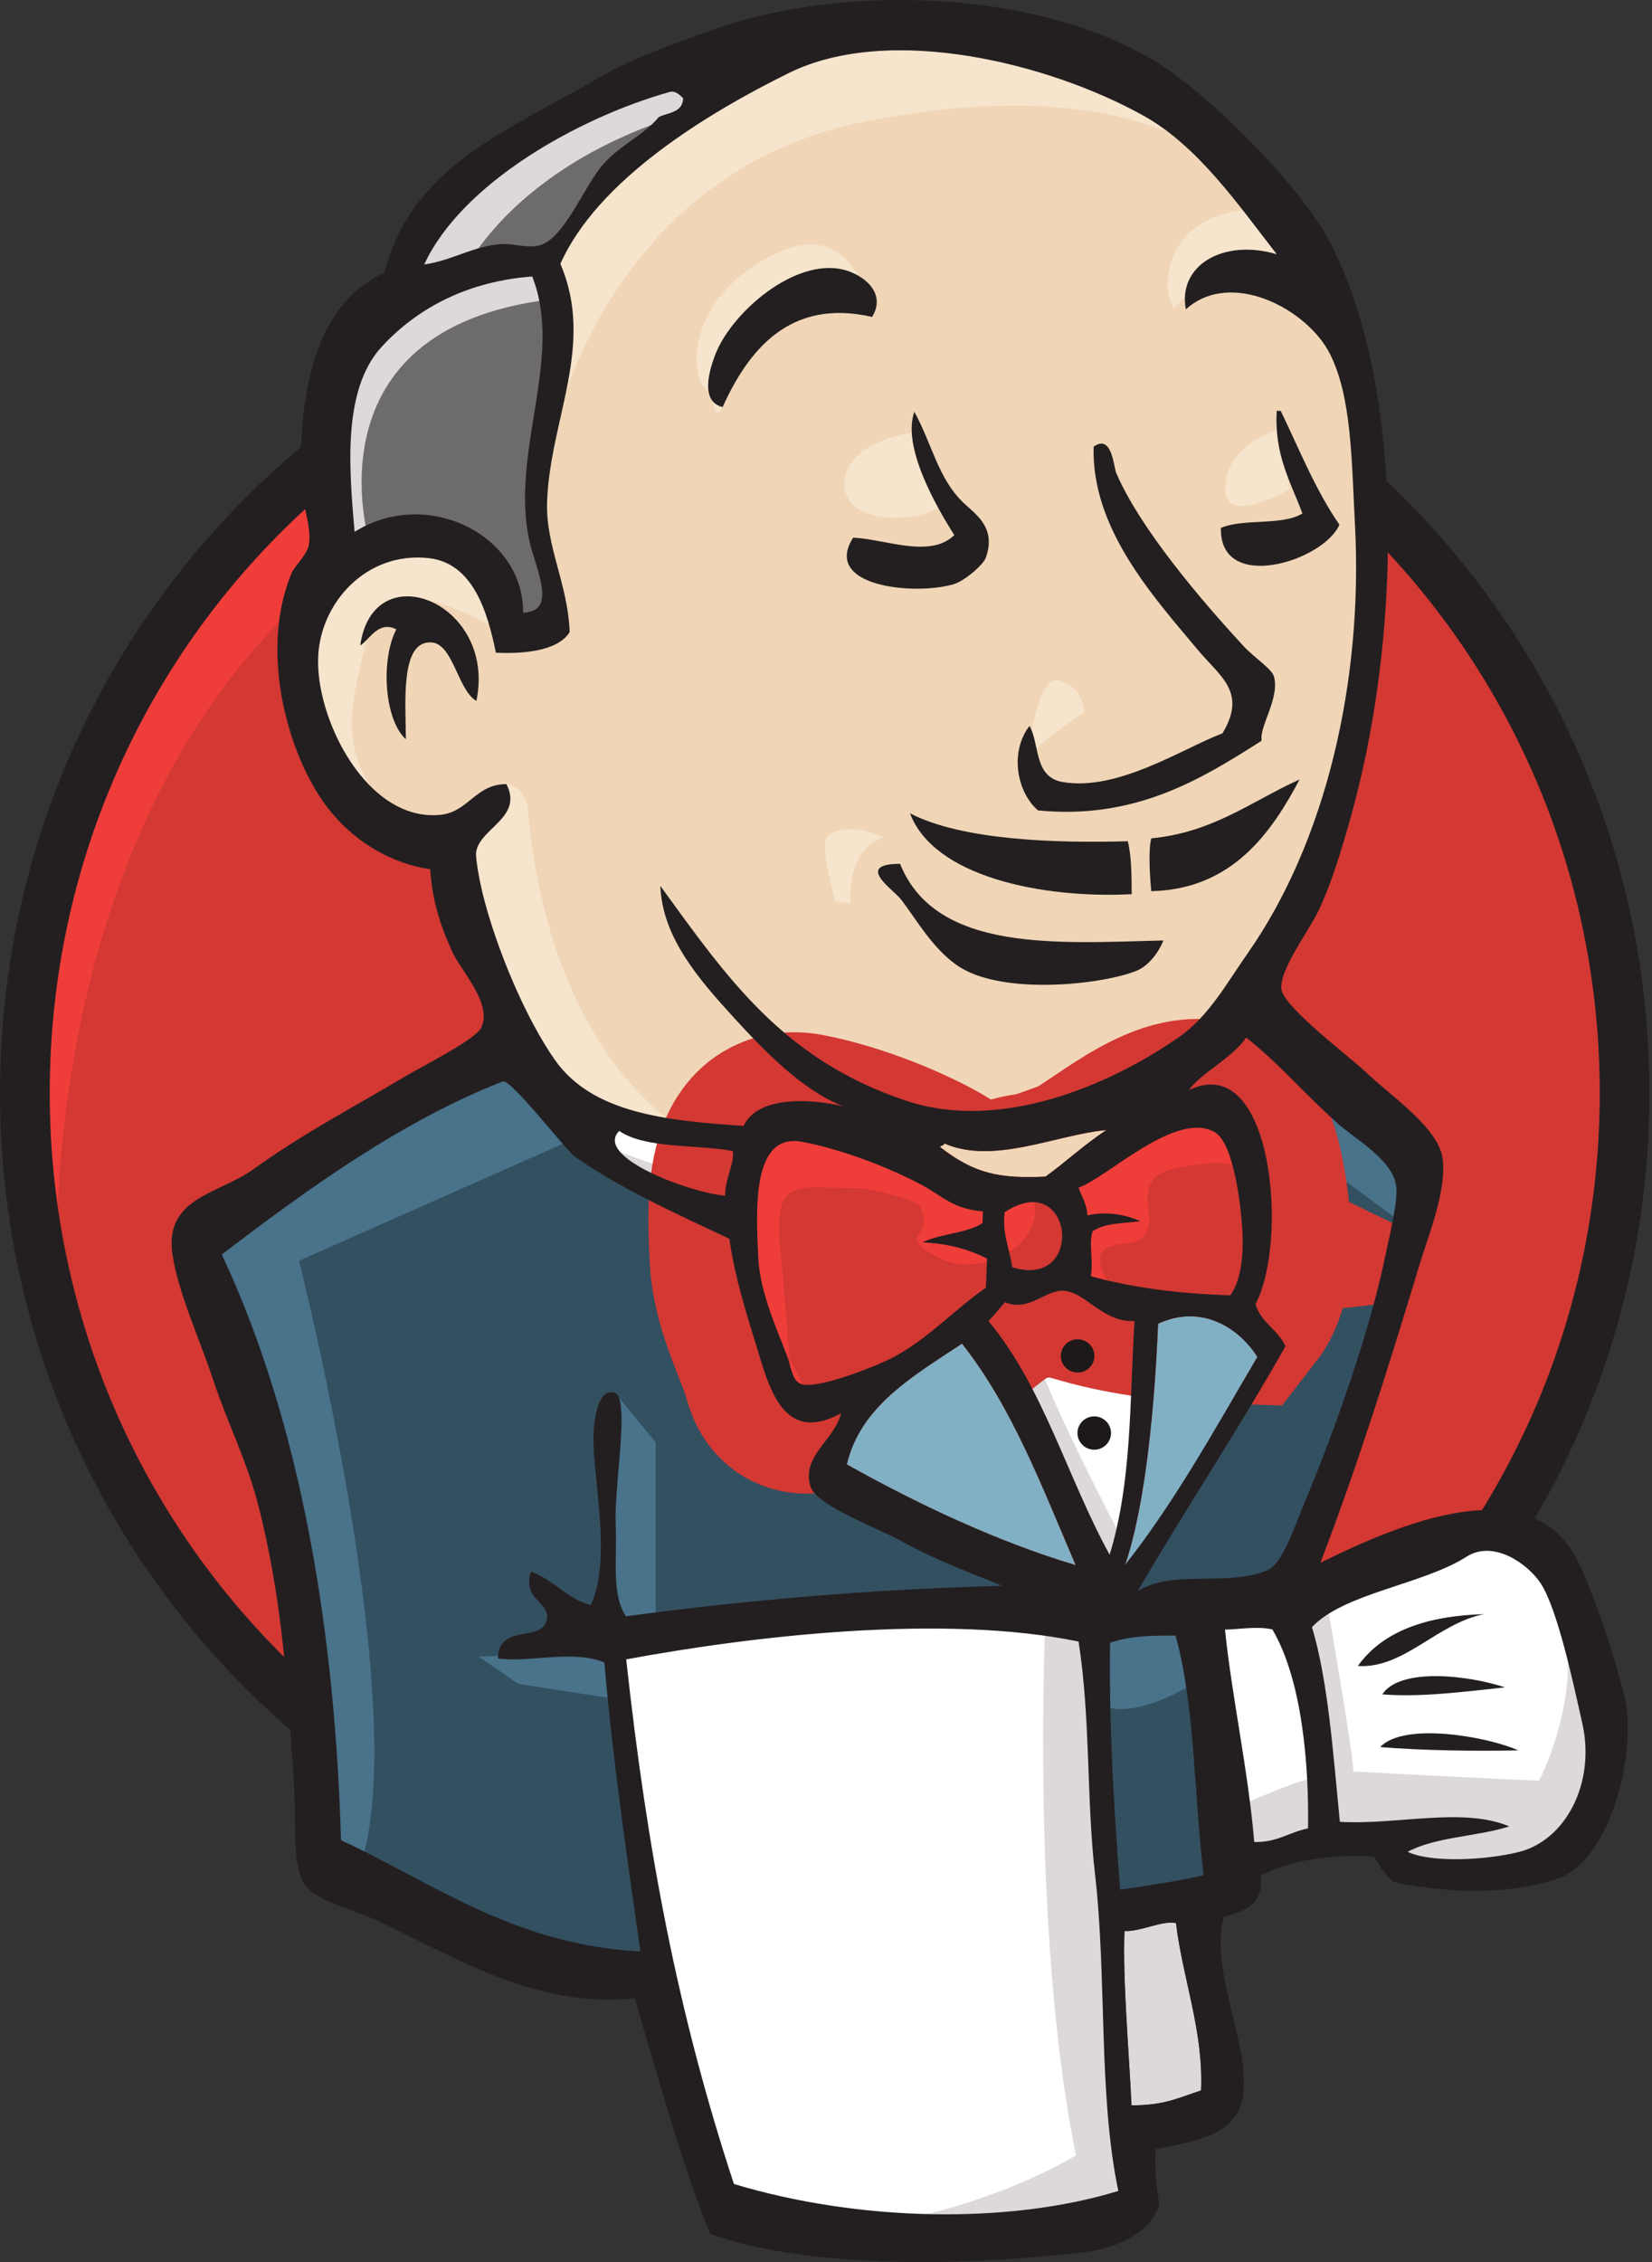 <svg width="19" height="26" viewBox="0 0 19 26" fill="none" xmlns="http://www.w3.org/2000/svg">
<rect x="0" y="0" width="19" height="26" fill="#333333" stroke="none"/>
<g id="g3393">
<path id="path22" fill-rule="evenodd" clip-rule="evenodd" d="M18.684 12.528C18.684 17.68 14.566 21.855 9.485 21.855C4.404 21.855 0.285 17.68 0.285 12.528C0.285 7.377 4.404 3.201 9.485 3.201C14.566 3.201 18.684 7.377 18.684 12.528Z" fill="#D33833"/>
<path id="path24" d="M0.663 14.839C0.663 14.839 -0.003 5.112 9.039 4.834L8.408 3.792L3.501 5.425L2.099 7.022L0.873 9.35L0.172 12.06L0.382 13.866" fill="#EF3D3A"/>
<path id="path26" d="M3.184 6.166C1.57 7.803 0.572 10.063 0.572 12.564C0.572 15.063 1.57 17.324 3.184 18.961C4.799 20.597 7.025 21.607 9.485 21.607C11.946 21.607 14.171 20.597 15.786 18.961C17.4 17.324 18.399 15.063 18.399 12.564C18.399 10.063 17.4 7.803 15.786 6.166C14.171 4.53 11.946 3.52 9.485 3.519C7.025 3.52 4.799 4.53 3.184 6.166ZM2.776 19.357C1.06 17.618 0 15.214 0 12.564C0 9.912 1.06 7.509 2.776 5.77C4.491 4.031 6.865 2.953 9.485 2.953C12.105 2.953 14.48 4.031 16.194 5.77C17.91 7.509 18.971 9.912 18.97 12.564C18.971 15.214 17.91 17.618 16.194 19.357C14.48 21.096 12.105 22.174 9.485 22.174C6.865 22.174 4.491 21.096 2.776 19.357Z" fill="#231F20"/>
<path id="path28" fill-rule="evenodd" clip-rule="evenodd" d="M13.357 12.581L11.955 12.789L10.063 12.997L8.836 13.032L7.645 12.997L6.734 12.719L5.927 11.851L5.297 10.079L5.156 9.697L4.315 9.419L3.825 8.62L3.474 7.474L3.86 6.467L4.771 6.154L5.507 6.501L5.857 7.266L6.278 7.196L6.418 7.022L6.278 6.223L6.243 5.216L6.453 3.826L6.445 3.033L7.084 2.02L8.205 1.221L10.168 0.387L12.341 0.7L14.233 2.055L15.11 3.444L15.67 4.452L15.81 6.953L15.39 9.107L14.619 11.017L13.883 12.025" fill="#F0D6B7"/>
<path id="path30" fill-rule="evenodd" clip-rule="evenodd" d="M12.165 18.59L7.154 18.799V19.632L7.574 22.55L7.364 22.793L3.859 21.612L3.614 21.195L3.264 17.27L2.458 14.908L2.282 14.352L5.086 12.441L5.962 12.094L6.733 13.032L7.399 13.623L8.17 13.866L8.52 13.97L8.941 15.776L9.256 16.158L10.062 15.88L9.502 16.957L12.551 18.382L12.165 18.59Z" fill="#335061"/>
<path id="path32" fill-rule="evenodd" clip-rule="evenodd" d="M3.861 6.467L4.772 6.154L5.508 6.502L5.858 7.266L6.279 7.196L6.384 6.779L6.174 5.98L6.384 4.07L6.209 3.028L6.84 2.298L8.206 1.221L7.821 0.7L5.893 1.638L5.087 2.263L4.632 3.236L3.931 4.174L3.72 5.286L3.861 6.467Z" fill="#6D6B6D"/>
<path id="path34" fill-rule="evenodd" clip-rule="evenodd" d="M5.296 3.201C5.296 3.201 5.822 1.916 7.925 1.291C10.027 0.665 8.03 0.839 8.03 0.839L5.752 1.708L4.876 2.576L4.49 3.271L5.296 3.201Z" fill="#DCD9D8"/>
<path id="path36" fill-rule="evenodd" clip-rule="evenodd" d="M4.246 6.223C4.246 6.223 3.51 3.792 6.314 3.444L6.209 3.027L4.281 3.479L3.72 5.285L3.861 6.467L4.246 6.223Z" fill="#DCD9D8"/>
<path id="path38" fill-rule="evenodd" clip-rule="evenodd" d="M5.366 9.454L5.825 9.013C5.825 9.013 6.032 9.037 6.067 9.28C6.102 9.524 6.207 11.712 7.714 12.893C7.851 13.001 6.592 12.719 6.592 12.719L5.471 10.982" fill="#F7E4CD"/>
<path id="path40" fill-rule="evenodd" clip-rule="evenodd" d="M11.816 8.794C11.816 8.794 11.898 7.741 12.184 7.822C12.47 7.903 12.47 8.187 12.47 8.187C12.47 8.187 11.775 8.632 11.816 8.794Z" fill="#F7E4CD"/>
<path id="path42" d="M14.726 4.938C14.726 4.938 14.149 5.059 14.095 5.563C14.042 6.067 14.726 5.667 14.831 5.632" fill="#F7E4CD"/>
<path id="path44" d="M10.483 4.973C10.483 4.973 9.712 5.077 9.712 5.563C9.712 6.05 10.588 6.015 10.833 5.807" fill="#F7E4CD"/>
<path id="path46" fill-rule="evenodd" clip-rule="evenodd" d="M5.717 7.231C5.717 7.231 4.385 6.432 4.245 7.197C4.105 7.961 3.789 8.517 4.455 9.316L4 9.177L3.579 8.1L3.439 7.058L4.245 6.224L5.156 6.293L5.682 6.71L5.717 7.231Z" fill="#F7E4CD"/>
<path id="path48" fill-rule="evenodd" clip-rule="evenodd" d="M6.347 5.042C6.347 5.042 6.943 1.985 9.957 1.395C12.438 0.908 13.742 1.499 14.232 2.055C14.232 2.055 12.025 -0.551 9.922 0.248C7.819 1.047 6.277 2.506 6.312 3.444C6.372 5.041 6.347 5.042 6.347 5.042Z" fill="#F7E4CD"/>
<path id="path50" fill-rule="evenodd" clip-rule="evenodd" d="M14.479 2.402C14.479 2.402 13.463 2.367 13.428 3.27C13.428 3.27 13.428 3.409 13.498 3.548C13.498 3.548 14.304 2.645 14.795 3.131" fill="#F7E4CD"/>
<path id="path52" fill-rule="evenodd" clip-rule="evenodd" d="M10.028 3.643C10.028 3.643 9.853 2.257 8.661 3.063C7.89 3.584 7.96 4.313 8.1 4.452C8.24 4.591 8.202 4.871 8.309 4.679C8.415 4.487 8.38 3.861 8.766 3.688C9.151 3.514 9.783 3.32 10.028 3.643Z" fill="#F7E4CD"/>
<path id="path54" fill-rule="evenodd" clip-rule="evenodd" d="M6.733 13.032L3.439 14.491C3.439 14.491 4.806 19.875 4.105 21.543L3.614 21.369L3.579 19.32L2.668 15.429L2.282 14.352L5.717 12.059L6.733 13.032Z" fill="#49728B"/>
<path id="path56" fill-rule="evenodd" clip-rule="evenodd" d="M7.073 16.01L7.54 16.576V18.66H6.979C6.979 18.66 6.909 17.201 6.909 17.027C6.909 16.853 6.979 16.228 6.979 16.228" fill="#49728B"/>
<path id="path58" fill-rule="evenodd" clip-rule="evenodd" d="M7.084 18.973L5.506 19.042L5.962 19.355L7.084 19.528" fill="#49728B"/>
<path id="path60" fill-rule="evenodd" clip-rule="evenodd" d="M12.482 18.625L13.779 18.59L14.094 21.786L12.763 21.96L12.482 18.625Z" fill="#335061"/>
<path id="path62" fill-rule="evenodd" clip-rule="evenodd" d="M12.83 18.625L14.793 18.52C14.793 18.52 15.599 16.506 15.599 16.401C15.599 16.297 16.3 13.483 16.3 13.483L14.723 11.851L14.407 11.573L13.566 12.406V15.637L12.83 18.625Z" fill="#335061"/>
<path id="path64" fill-rule="evenodd" clip-rule="evenodd" d="M13.709 18.382L12.482 18.625L12.658 19.598C13.113 19.806 13.884 19.25 13.884 19.25" fill="#49728B"/>
<path id="path66" fill-rule="evenodd" clip-rule="evenodd" d="M13.745 12.302L16.198 14.109L16.268 13.275L14.411 11.573L13.745 12.302Z" fill="#49728B"/>
<path id="path68" fill-rule="evenodd" clip-rule="evenodd" d="M8.302 25.469L7.576 22.55L7.215 20.397L7.156 18.799L10.44 18.625L12.483 18.625L12.297 22.273L12.612 25.087L12.577 25.608L9.914 25.816L8.302 25.469Z" fill="white"/>
<path id="path70" fill-rule="evenodd" clip-rule="evenodd" d="M12.025 18.59C12.025 18.59 11.85 22.203 12.375 24.773C12.375 24.773 11.324 25.434 9.782 25.607L12.726 25.503L13.076 25.295L12.656 19.598L12.55 18.382" fill="#DCD9D8"/>
<path id="path72" fill-rule="evenodd" clip-rule="evenodd" d="M14.155 21.509L15.522 21.127L18.115 20.988L18.501 19.806L17.8 17.757L16.994 17.653L15.872 18L14.796 18.521L14.225 18.417L13.78 18.59" fill="white"/>
<path id="path74" fill-rule="evenodd" clip-rule="evenodd" d="M14.128 20.813C14.128 20.813 15.039 20.397 15.179 20.431L14.794 18.521L15.249 18.347C15.249 18.347 15.565 20.153 15.565 20.362C15.565 20.362 17.527 20.466 17.702 20.466C17.702 20.466 18.123 19.667 18.018 18.833L18.403 19.945L18.438 20.57L17.878 21.404L17.247 21.543L16.195 21.508L15.845 21.057L14.618 21.23L14.233 21.369" fill="#DCD9D8"/>
<path id="path76" d="M12.75 18.347L11.979 16.402L11.173 15.255C11.173 15.255 11.348 14.769 11.594 14.769C11.839 14.769 12.4 14.769 12.4 14.769L13.171 15.047L13.101 16.332L12.75 18.347Z" fill="white"/>
<path id="path78" fill-rule="evenodd" clip-rule="evenodd" d="M12.902 17.687C12.902 17.687 11.921 15.811 11.921 15.533C11.921 15.533 12.096 15.116 12.341 15.221C12.586 15.325 13.112 15.603 13.112 15.603V14.943L11.921 14.699L11.114 14.804L12.481 18L12.762 18.034" fill="#DCD9D8"/>
<path id="path80" d="M8.616 13.102L7.645 12.997L6.734 12.719V13.032L7.179 13.519L8.581 14.144" fill="white"/>
<path id="path82" fill-rule="evenodd" clip-rule="evenodd" d="M7.05 13.206C7.05 13.206 8.136 13.658 8.486 13.553L8.521 13.97L7.54 13.762L6.944 13.345L7.05 13.206Z" fill="#DCD9D8"/>
<path id="path84" fill-rule="evenodd" clip-rule="evenodd" d="M14.148 14.887C13.553 14.87 13.016 14.8 12.546 14.669C12.578 14.477 12.518 14.29 12.566 14.152C12.697 14.059 12.917 14.06 13.115 14.038C12.944 13.955 12.703 13.922 12.505 13.97C12.501 13.837 12.441 13.755 12.404 13.651C12.739 13.533 13.528 12.757 13.972 13.014C14.183 13.136 14.273 13.834 14.29 14.173C14.303 14.454 14.264 14.738 14.148 14.887Z" fill="#D33833"/>
<path id="path86" d="M14.148 14.887C13.553 14.87 13.016 14.8 12.546 14.669C12.578 14.477 12.518 14.29 12.566 14.152C12.697 14.059 12.917 14.06 13.115 14.038C12.944 13.955 12.703 13.922 12.505 13.97C12.501 13.837 12.441 13.755 12.404 13.651C12.739 13.533 13.528 12.757 13.972 13.014C14.183 13.136 14.273 13.834 14.29 14.173C14.303 14.454 14.264 14.738 14.148 14.887Z" stroke="#D33833" stroke-width="2.5"/>
<path id="path88" fill-rule="evenodd" clip-rule="evenodd" d="M11.305 13.924C11.304 13.968 11.302 14.013 11.3 14.058C11.114 14.179 10.815 14.178 10.611 14.279C10.911 14.292 11.148 14.364 11.352 14.465C11.348 14.577 11.343 14.69 11.339 14.802C10.999 15.033 10.688 15.377 10.287 15.593C10.098 15.696 9.433 15.959 9.231 15.913C9.117 15.886 9.107 15.746 9.061 15.614C8.964 15.331 8.74 14.88 8.721 14.454C8.696 13.915 8.641 13.013 9.227 13.124C9.699 13.213 10.248 13.429 10.614 13.627C10.837 13.748 10.966 13.898 11.305 13.924Z" fill="#D33833"/>
<path id="path90" d="M11.305 13.924C11.304 13.968 11.302 14.013 11.3 14.058C11.114 14.179 10.815 14.178 10.611 14.279C10.911 14.292 11.148 14.364 11.352 14.465C11.348 14.577 11.343 14.69 11.339 14.802C10.999 15.033 10.688 15.377 10.287 15.593C10.098 15.696 9.433 15.959 9.231 15.913C9.117 15.886 9.107 15.746 9.061 15.614C8.964 15.331 8.74 14.88 8.721 14.454C8.696 13.915 8.641 13.013 9.227 13.124C9.699 13.213 10.248 13.429 10.614 13.627C10.837 13.748 10.966 13.898 11.305 13.924Z" stroke="#D33833" stroke-width="2.5"/>
<path id="path92" fill-rule="evenodd" clip-rule="evenodd" d="M11.642 14.566C11.59 14.273 11.53 14.189 11.553 13.934C12.342 13.412 12.491 14.829 11.642 14.566Z" fill="#D33833"/>
<path id="path94" d="M11.642 14.566C11.59 14.273 11.53 14.189 11.553 13.934C12.342 13.412 12.491 14.829 11.642 14.566Z" stroke="#D33833" stroke-width="2.5"/>
<path id="path96" fill-rule="evenodd" clip-rule="evenodd" d="M12.785 14.804C12.785 14.804 12.54 14.457 12.715 14.353C12.891 14.248 13.066 14.353 13.171 14.179C13.276 14.005 13.171 13.901 13.206 13.693C13.241 13.484 13.416 13.45 13.591 13.415C13.767 13.38 14.257 13.311 14.328 13.484L14.117 12.859L13.697 12.72L12.365 13.484L12.295 13.867V14.631" fill="#EF3D3A"/>
<path id="path98" fill-rule="evenodd" clip-rule="evenodd" d="M9.108 15.95C9.066 15.408 9.022 14.867 8.972 14.325C8.898 13.517 9.168 13.658 9.875 13.658C9.983 13.658 10.54 13.785 10.58 13.866C10.771 14.253 10.261 14.167 10.8 14.459C11.256 14.705 12.061 14.309 11.877 13.762C11.774 13.64 11.34 13.724 11.185 13.644C10.911 13.503 10.637 13.363 10.363 13.222C10.015 13.043 9.21 12.782 8.838 13.032C7.897 13.666 8.898 15.251 9.234 15.913" fill="#EF3D3A"/>
<path id="path100" fill-rule="evenodd" clip-rule="evenodd" d="M10.03 3.643C9.075 3.422 8.601 4.039 8.311 4.679C8.053 4.617 8.155 4.268 8.221 4.09C8.392 3.624 9.081 3.004 9.644 3.088C9.886 3.124 10.214 3.344 10.03 3.643Z" fill="#231F20"/>
<path id="path102" fill-rule="evenodd" clip-rule="evenodd" d="M14.684 4.721C14.699 4.722 14.715 4.722 14.73 4.723C14.945 5.167 15.132 5.638 15.405 6.031C15.222 6.452 14.023 6.824 14.042 6.068C14.301 5.956 14.749 6.045 14.979 5.902C14.846 5.54 14.654 5.233 14.684 4.721Z" fill="#231F20"/>
<path id="path104" fill-rule="evenodd" clip-rule="evenodd" d="M10.516 4.733C10.721 5.105 10.787 5.496 11.079 5.777C11.21 5.904 11.465 6.058 11.338 6.41C11.309 6.493 11.093 6.678 10.968 6.715C10.513 6.848 9.453 6.742 9.812 6.18C10.188 6.197 10.694 6.422 10.976 6.151C10.759 5.809 10.374 5.132 10.516 4.733Z" fill="#231F20"/>
<path id="path106" fill-rule="evenodd" clip-rule="evenodd" d="M14.51 8.514C13.825 8.951 13.061 9.425 11.938 9.315C11.698 9.108 11.607 8.648 11.84 8.344C11.961 8.551 11.885 8.931 12.223 8.989C12.86 9.097 13.602 8.602 14.06 8.429C14.344 7.955 14.036 7.78 13.78 7.474C13.255 6.848 12.552 6.072 12.578 5.134C12.79 4.982 12.808 5.367 12.838 5.437C13.112 6.072 13.801 6.884 14.303 7.427C14.427 7.561 14.63 7.689 14.653 7.778C14.718 8.035 14.483 8.343 14.51 8.514Z" fill="#231F20"/>
<path id="path108" fill-rule="evenodd" clip-rule="evenodd" d="M5.479 8.056C5.264 7.934 5.213 7.399 4.961 7.384C4.6 7.362 4.666 8.078 4.668 8.497C4.42 8.274 4.376 7.586 4.558 7.233C4.35 7.132 4.258 7.345 4.143 7.42C4.291 6.354 5.716 6.925 5.479 8.056Z" fill="#231F20"/>
<path id="path110" fill-rule="evenodd" clip-rule="evenodd" d="M14.947 8.959C14.628 9.561 14.177 10.223 13.241 10.243C13.222 10.048 13.207 9.753 13.242 9.636C13.957 9.567 14.399 9.206 14.947 8.959Z" fill="#231F20"/>
<path id="path112" fill-rule="evenodd" clip-rule="evenodd" d="M10.466 9.348C11.063 9.66 12.16 9.693 12.971 9.669C13.015 9.846 13.014 10.063 13.016 10.278C11.973 10.33 10.739 10.074 10.466 9.348Z" fill="#231F20"/>
<path id="path114" fill-rule="evenodd" clip-rule="evenodd" d="M10.352 9.929C10.765 10.957 12.184 10.838 13.38 10.81C13.328 10.943 13.213 11.101 13.072 11.158C12.688 11.313 11.63 11.43 11.098 11.15C10.761 10.972 10.544 10.57 10.359 10.334C10.269 10.22 9.825 9.93 10.352 9.929Z" fill="#231F20"/>
<path id="path116" fill-rule="evenodd" clip-rule="evenodd" d="M14.462 15.597C13.978 16.419 13.514 17.264 12.939 17.989C13.18 17.287 13.283 16.112 13.32 15.215C13.824 14.982 14.256 15.268 14.462 15.597Z" fill="#81B0C4"/>
<path id="path118" fill-rule="evenodd" clip-rule="evenodd" d="M17.069 18.553C16.527 18.66 16.146 19.183 15.617 19.149C15.907 18.743 16.417 18.572 17.069 18.553Z" fill="#231F20"/>
<path id="path120" fill-rule="evenodd" clip-rule="evenodd" d="M17.308 19.395C16.866 19.441 16.346 19.512 15.898 19.475C16.11 19.154 16.928 19.265 17.308 19.395Z" fill="#231F20"/>
<path id="path122" fill-rule="evenodd" clip-rule="evenodd" d="M17.461 20.119C16.964 20.13 16.347 20.12 15.874 20.081C16.154 19.783 17.139 19.97 17.461 20.119Z" fill="#231F20"/>
<path id="path124" fill-rule="evenodd" clip-rule="evenodd" d="M13.525 22.105C13.597 22.724 13.844 23.35 13.813 24.028C13.539 24.119 13.381 24.2 13.013 24.199C12.987 23.624 12.909 22.744 12.932 22.195C13.113 22.207 13.38 22.067 13.525 22.105Z" fill="#DCD9D8"/>
<path id="path126" fill-rule="evenodd" clip-rule="evenodd" d="M12.727 12.989C12.477 13.15 12.265 13.352 12.025 13.524C11.494 13.55 11.204 13.488 10.814 13.185C10.82 13.161 10.859 13.172 10.861 13.142C11.43 13.393 12.152 13.04 12.727 12.989Z" fill="#F0D6B7"/>
<path id="path128" fill-rule="evenodd" clip-rule="evenodd" d="M9.739 16.832C9.895 16.161 10.508 15.813 11.064 15.444C11.637 16.166 11.987 17.094 12.371 17.99C11.463 17.719 10.535 17.279 9.739 16.832Z" fill="#81B0C4"/>
<path id="path130" fill-rule="evenodd" clip-rule="evenodd" d="M12.933 22.195C12.91 22.743 12.988 23.623 13.014 24.199C13.382 24.2 13.54 24.119 13.814 24.027C13.845 23.35 13.598 22.723 13.527 22.105C13.381 22.066 13.114 22.206 12.933 22.195ZM7.202 19.073C7.444 21.285 7.796 23.144 8.441 25.103C9.872 25.534 11.597 25.571 12.862 25.183C12.63 24.077 12.731 22.731 12.595 21.552C12.493 20.665 12.545 19.773 12.405 18.868C10.872 18.552 8.706 18.794 7.202 19.073ZM12.767 18.882C12.754 19.832 12.81 20.769 12.883 21.72C13.251 21.666 13.501 21.629 13.843 21.555C13.732 20.639 13.746 19.609 13.52 18.799C13.258 18.801 13.028 18.796 12.767 18.882ZM14.634 18.729C14.459 18.689 14.256 18.728 14.089 18.731C14.168 19.505 14.358 20.36 14.425 21.172C14.688 21.18 14.828 21.058 15.044 21.016C15.055 20.303 14.981 19.32 14.634 18.729ZM17.461 21.289C18.008 21.157 18.352 20.493 18.199 19.811C18.096 19.352 17.913 18.489 17.717 18.195C17.573 17.978 17.18 17.694 16.867 17.893C16.358 18.216 15.46 18.31 15.089 18.702C15.275 19.317 15.333 20.161 15.41 20.94C16.046 20.98 16.829 20.767 17.359 20.993C16.989 21.111 16.51 21.112 16.19 21.285C16.451 21.41 17.062 21.385 17.461 21.289ZM12.372 17.99C11.987 17.094 11.638 16.166 11.064 15.444C10.508 15.813 9.896 16.161 9.74 16.832C10.536 17.279 11.463 17.719 12.372 17.99ZM13.319 15.215C13.283 16.111 13.18 17.287 12.939 17.989C13.513 17.264 13.977 16.419 14.461 15.597C14.255 15.268 13.823 14.982 13.319 15.215ZM12.245 14.837C12.027 14.814 11.842 15.085 11.559 14.968C11.494 15.039 11.435 15.116 11.369 15.185C11.995 15.932 12.279 16.992 12.762 17.87C13.021 17.027 12.991 16.103 13.048 15.183C12.692 15.205 12.495 14.863 12.245 14.837ZM11.554 13.934C11.531 14.189 11.591 14.273 11.643 14.566C12.492 14.829 12.343 13.412 11.554 13.934ZM10.614 13.627C10.248 13.429 9.699 13.214 9.226 13.124C8.641 13.014 8.696 13.916 8.721 14.454C8.74 14.88 8.964 15.331 9.061 15.614C9.107 15.747 9.117 15.887 9.231 15.913C9.433 15.96 10.098 15.696 10.287 15.594C10.688 15.377 10.998 15.033 11.339 14.802C11.343 14.69 11.348 14.578 11.352 14.465C11.148 14.364 10.911 14.293 10.611 14.28C10.814 14.178 11.114 14.179 11.3 14.059C11.302 14.014 11.303 13.969 11.305 13.924C10.966 13.898 10.837 13.748 10.614 13.627ZM7.122 12.999C6.818 13.304 7.973 13.72 8.34 13.743C8.338 13.549 8.451 13.367 8.428 13.229C7.992 13.153 7.418 13.203 7.122 12.999ZM10.859 13.142C10.858 13.172 10.819 13.161 10.812 13.185C11.203 13.488 11.493 13.55 12.024 13.524C12.264 13.352 12.476 13.15 12.726 12.989C12.151 13.04 11.428 13.393 10.859 13.142ZM14.29 14.173C14.274 13.834 14.184 13.136 13.972 13.014C13.528 12.757 12.739 13.533 12.405 13.651C12.441 13.755 12.501 13.837 12.506 13.97C12.704 13.922 12.944 13.955 13.116 14.038C12.918 14.06 12.698 14.059 12.567 14.152C12.519 14.29 12.578 14.478 12.546 14.669C13.017 14.8 13.554 14.87 14.149 14.888C14.264 14.739 14.304 14.455 14.29 14.173ZM6.611 13.294C6.515 13.227 5.871 12.395 5.783 12.43C4.616 12.886 3.526 13.674 2.551 14.42C3.48 16.396 3.855 18.817 3.922 21.151C4.986 21.645 5.921 22.356 7.365 22.43C7.198 21.258 7.046 20.212 6.951 19.109C6.588 18.957 6.067 19.116 5.728 19.062C5.725 18.656 6.246 18.884 6.29 18.611C6.322 18.405 6.003 18.389 6.107 18.064C6.372 18.16 6.512 18.371 6.795 18.451C7.054 17.89 6.791 16.897 6.829 16.428C6.836 16.34 6.873 15.94 7.072 16.01C7.248 16.072 7.062 17.073 7.081 17.517C7.099 17.926 7.031 18.322 7.198 18.578C8.594 18.39 10.012 18.268 11.523 18.227C11.19 18.086 10.796 17.952 10.363 17.711C10.128 17.579 9.389 17.307 9.321 17.086C9.213 16.734 9.605 16.547 9.672 16.245C8.967 16.626 8.83 15.88 8.663 15.351C8.512 14.873 8.426 14.515 8.389 14.239C7.782 13.952 7.133 13.662 6.611 13.294ZM13.674 12.53C14.646 12.063 14.821 14.276 14.44 14.989C14.499 15.202 14.701 15.283 14.784 15.474C14.242 16.437 13.639 17.336 13.086 18.288C13.497 18.034 14.085 18.242 14.57 18.052C14.747 17.983 14.875 17.581 15.009 17.259C15.378 16.375 15.765 15.26 15.937 14.416C15.976 14.224 16.082 13.805 16.058 13.634C16.016 13.328 15.596 13.101 15.383 12.911C14.99 12.561 14.743 12.253 14.333 11.926C14.166 12.169 13.81 12.333 13.674 12.53ZM4.388 3.988C3.925 4.493 4.022 5.439 4.078 6.113C4.915 5.591 6.026 6.154 6.016 7.042C6.415 7.031 6.165 6.547 6.093 6.235C5.856 5.216 6.491 4.109 6.121 3.178C5.404 3.232 4.816 3.522 4.388 3.988ZM7.702 1.057C6.653 1.351 5.31 2.107 4.879 3.04C5.212 2.992 5.444 2.825 5.773 2.805C5.897 2.797 6.06 2.856 6.203 2.821C6.488 2.751 6.728 2.118 6.943 1.882C7.153 1.652 7.405 1.554 7.577 1.345C7.688 1.292 7.851 1.295 7.857 1.13C7.81 1.08 7.759 1.041 7.702 1.057ZM13.159 1.334C12.07 0.725 10.229 0.268 9.071 0.84C8.137 1.301 6.875 2.065 6.445 3.033C6.847 3.967 6.325 4.822 6.292 5.77C6.275 6.275 6.532 6.715 6.552 7.265C6.414 7.49 5.994 7.517 5.703 7.502C5.605 7.016 5.433 6.47 4.929 6.415C4.214 6.338 3.692 6.924 3.66 7.536C3.621 8.256 4.218 9.449 5.063 9.366C5.389 9.334 5.47 9.01 5.825 9.013C6.018 9.395 5.528 9.514 5.477 9.787C5.464 9.858 5.518 10.133 5.549 10.262C5.703 10.891 6.045 11.704 6.382 12.183C6.809 12.79 7.649 12.882 8.553 12.941C8.714 12.597 9.309 12.625 9.696 12.715C9.232 12.533 8.801 12.091 8.443 11.7C8.032 11.251 7.616 10.77 7.595 10.183C8.371 11.251 9.013 12.184 10.425 12.653C11.493 13.008 12.741 12.49 13.562 11.919C13.902 11.681 14.106 11.305 14.348 10.96C15.254 9.668 15.677 7.824 15.584 6.037C15.545 5.3 15.547 4.566 15.297 4.07C15.037 3.551 14.155 3.087 13.639 3.556C13.543 3.052 14.068 2.74 14.684 2.922C14.245 2.359 13.783 1.684 13.159 1.334ZM15.186 17.963C16.036 17.544 17.625 16.835 18.157 17.965C18.354 18.381 18.585 19.085 18.687 19.514C18.831 20.121 18.531 21.395 17.902 21.598C17.347 21.778 16.699 21.767 16.03 21.634C15.952 21.569 15.864 21.456 15.803 21.338C15.325 21.319 14.878 21.363 14.501 21.558C14.537 21.908 14.298 21.964 14.074 22.036C13.908 22.688 14.406 23.541 14.287 24.136C14.201 24.559 13.675 24.625 13.289 24.704C13.276 24.94 13.306 25.136 13.332 25.336C13.244 25.659 12.847 25.842 12.471 25.887C11.235 26.035 9.358 26.101 8.169 25.677C7.837 24.87 7.575 23.889 7.299 22.968C6.139 23.09 5.201 22.472 4.317 22.066C4.011 21.926 3.587 21.848 3.473 21.607C3.362 21.373 3.407 20.924 3.38 20.501C3.31 19.419 3.25 18.377 2.962 17.269C2.832 16.772 2.607 16.334 2.45 15.855C2.304 15.411 2.05 14.863 1.984 14.421C1.886 13.765 2.509 13.728 2.907 13.444C3.523 13.005 4.006 12.761 4.673 12.365C4.871 12.247 5.467 11.95 5.534 11.813C5.669 11.542 5.303 11.159 5.205 10.946C5.05 10.61 4.97 10.324 4.948 9.992C4.388 9.904 3.964 9.574 3.708 9.202C3.284 8.586 2.99 7.446 3.357 6.58C3.386 6.511 3.529 6.377 3.55 6.272C3.592 6.066 3.472 5.791 3.464 5.572C3.426 4.445 3.656 3.475 4.422 3.135C4.732 1.908 5.844 1.501 6.891 0.891C7.283 0.663 7.714 0.518 8.16 0.355C9.759 -0.228 12.212 -0.118 13.539 0.876C14.102 1.298 15.001 2.189 15.323 2.834C16.173 4.536 16.113 7.382 15.518 9.453C15.438 9.731 15.322 10.14 15.161 10.474C15.048 10.707 14.697 11.174 14.74 11.38C14.784 11.592 15.539 12.161 15.701 12.316C15.993 12.595 16.547 12.965 16.592 13.317C16.64 13.692 16.426 14.204 16.317 14.566C15.953 15.772 15.598 16.888 15.186 17.963Z" fill="#231F20"/>
<path id="path132" fill-rule="evenodd" clip-rule="evenodd" d="M9.513 9.612C9.559 9.551 9.812 9.458 10.167 9.628C10.167 9.628 9.747 9.697 9.782 10.392L9.606 10.357C9.606 10.357 9.425 9.727 9.513 9.612Z" fill="#F7E4CD"/>
<path id="path134" fill-rule="evenodd" clip-rule="evenodd" d="M12.587 15.585C12.587 15.691 12.5 15.776 12.394 15.776C12.287 15.776 12.201 15.691 12.201 15.585C12.201 15.48 12.287 15.394 12.394 15.394C12.5 15.394 12.587 15.48 12.587 15.585Z" fill="#1D1919"/>
<path id="path136" fill-rule="evenodd" clip-rule="evenodd" d="M12.778 16.472C12.778 16.577 12.692 16.663 12.585 16.663C12.479 16.663 12.392 16.577 12.392 16.472C12.392 16.366 12.479 16.28 12.585 16.28C12.692 16.28 12.778 16.366 12.778 16.472Z" fill="#1D1919"/>
</g>
</svg>
